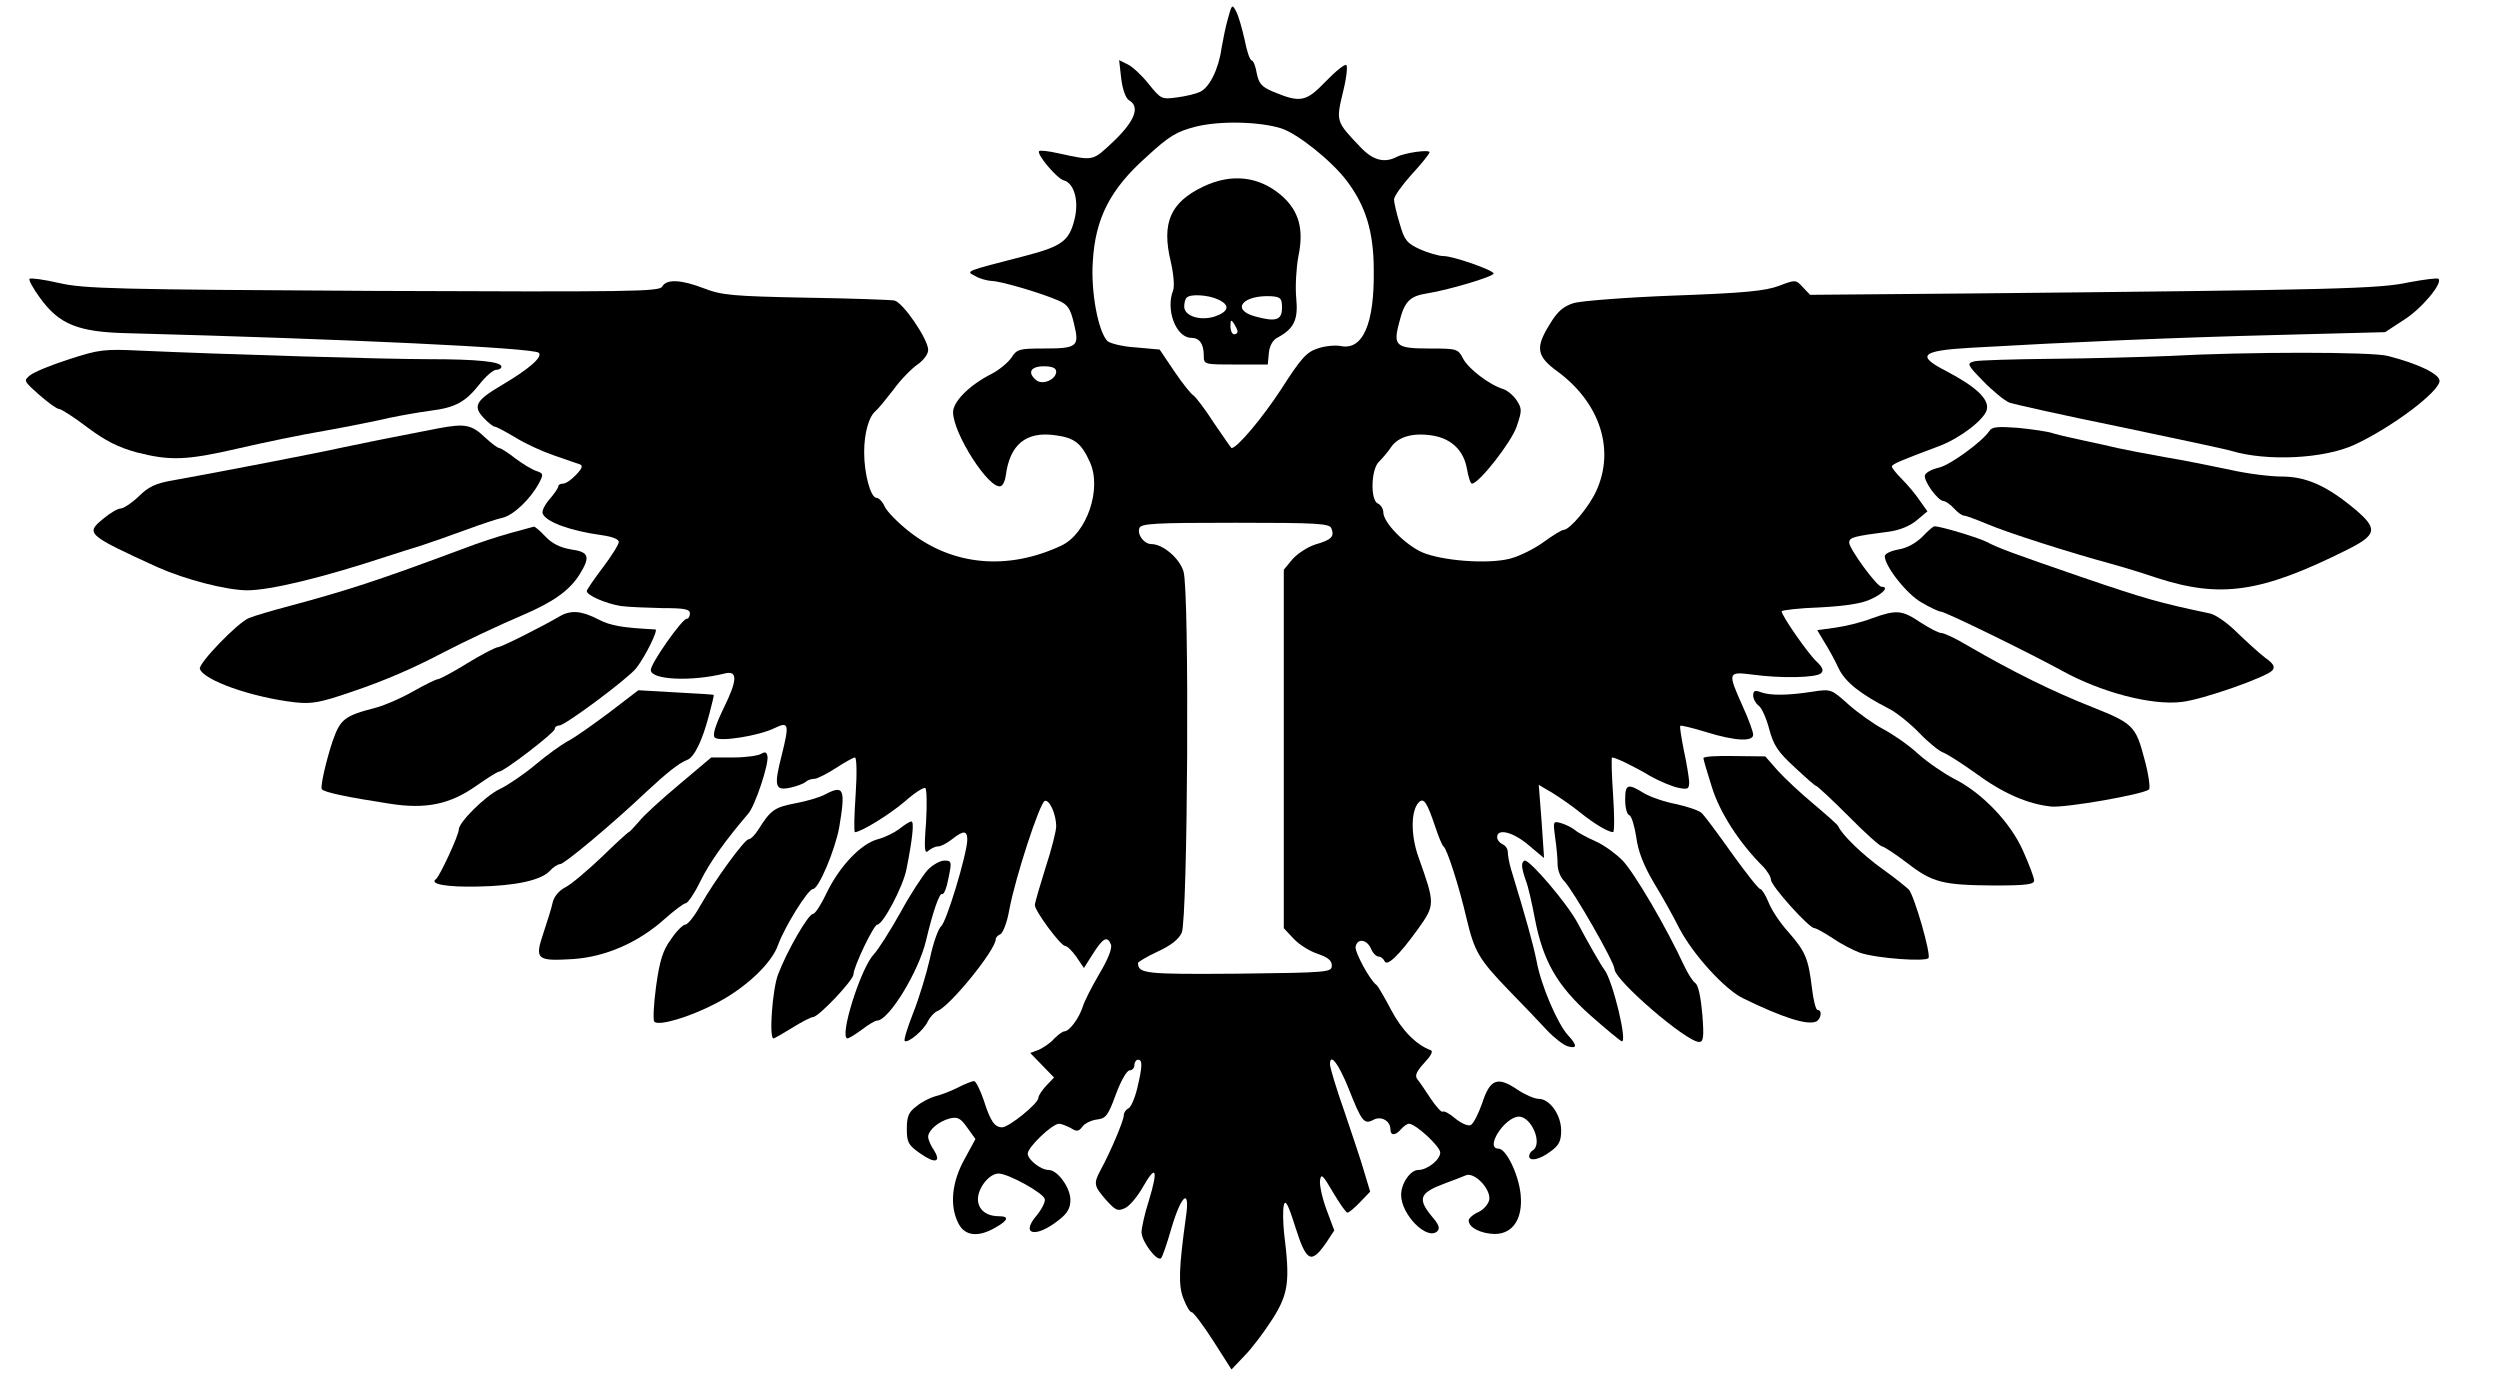 <?xml version="1.0" standalone="no"?>
<!DOCTYPE svg PUBLIC "-//W3C//DTD SVG 20010904//EN"
 "http://www.w3.org/TR/2001/REC-SVG-20010904/DTD/svg10.dtd">
<svg version="1.0" xmlns="http://www.w3.org/2000/svg"
 width="703pt" height="391pt" viewBox="0 0 703 391"
 preserveAspectRatio="xMidYMid meet">

<g transform="translate(0,391) scale(0.1,-0.1)"
fill="#000000" stroke="none">
<path d="M3453 3858 c-7 -24 -14 -61 -18 -83 -8 -59 -34 -111 -60 -123 -12 -6
-42 -13 -66 -16 -43 -6 -45 -4 -79 38 -19 24 -46 49 -59 55 l-24 12 6 -53 c4
-31 13 -55 22 -60 31 -18 17 -57 -42 -114 -62 -58 -55 -57 -157 -35 -27 6 -51
9 -54 6 -8 -8 50 -77 69 -82 30 -8 44 -59 30 -112 -15 -59 -36 -74 -140 -101
-170 -44 -166 -42 -139 -56 13 -8 33 -13 46 -14 25 0 140 -34 188 -55 26 -11
34 -22 44 -65 16 -65 10 -70 -87 -70 -67 0 -74 -2 -89 -26 -10 -14 -34 -34
-55 -45 -62 -31 -109 -78 -109 -108 0 -60 102 -219 134 -208 6 2 12 14 14 28
11 89 57 127 140 115 53 -7 73 -22 97 -76 34 -75 -9 -200 -80 -234 -151 -71
-306 -57 -428 39 -32 25 -63 57 -69 70 -6 14 -17 25 -23 25 -17 0 -35 68 -35
128 0 54 13 101 33 117 7 6 29 33 50 60 20 28 51 59 67 70 17 12 30 29 30 41
0 30 -71 134 -95 139 -11 2 -123 6 -250 8 -205 4 -236 7 -285 26 -65 25 -106
27 -118 5 -8 -14 -86 -15 -813 -12 -722 4 -812 6 -882 22 -43 10 -81 15 -84
12 -3 -3 10 -27 29 -53 54 -75 107 -97 248 -100 608 -16 1141 -41 1155 -55 12
-11 -26 -45 -104 -91 -73 -43 -82 -59 -51 -92 13 -14 27 -25 32 -25 4 0 30
-14 57 -30 27 -17 75 -39 107 -50 33 -11 65 -23 73 -25 11 -4 9 -11 -9 -30
-13 -14 -29 -25 -37 -25 -7 0 -13 -3 -13 -7 0 -5 -11 -21 -24 -36 -14 -16 -23
-34 -20 -41 9 -24 79 -49 167 -61 28 -4 47 -11 47 -19 0 -7 -20 -39 -45 -72
-24 -32 -45 -62 -45 -66 0 -12 53 -35 95 -42 22 -3 75 -5 118 -6 62 0 77 -3
77 -15 0 -8 -4 -15 -9 -15 -13 0 -101 -125 -101 -144 0 -28 114 -33 207 -10
38 10 37 -18 -2 -97 -24 -50 -32 -76 -25 -83 13 -13 125 5 169 27 39 19 41 11
19 -77 -22 -87 -19 -100 24 -91 18 4 37 11 43 16 5 5 16 9 25 9 8 0 35 14 60
30 25 16 49 30 54 30 5 0 6 -45 2 -105 -4 -58 -5 -105 -2 -105 17 0 98 50 140
86 27 24 53 41 58 38 4 -3 5 -46 2 -97 -6 -76 -4 -90 7 -79 7 6 19 12 27 12 8
0 25 9 39 20 33 26 43 25 43 -2 -1 -40 -59 -233 -74 -243 -7 -6 -22 -46 -31
-90 -10 -44 -31 -113 -47 -153 -16 -41 -27 -76 -24 -79 8 -8 54 30 65 55 6 12
18 25 27 29 35 13 164 172 164 202 0 5 6 11 13 14 7 3 19 33 25 68 17 92 86
302 100 307 13 4 32 -37 32 -72 0 -12 -13 -65 -30 -116 -16 -51 -30 -99 -30
-105 0 -17 73 -115 85 -115 6 0 20 -14 32 -31 l21 -31 26 41 c28 44 40 50 50
25 4 -11 -9 -43 -33 -83 -21 -36 -42 -77 -46 -91 -10 -32 -37 -69 -51 -70 -6
0 -19 -10 -30 -21 -10 -12 -30 -25 -43 -31 l-24 -9 33 -34 34 -35 -22 -23
c-12 -13 -22 -28 -22 -34 0 -16 -83 -83 -102 -83 -21 0 -33 17 -52 77 -10 29
-22 53 -27 53 -5 0 -26 -8 -47 -19 -20 -10 -49 -21 -63 -24 -14 -4 -38 -16
-52 -28 -22 -16 -27 -29 -27 -63 0 -38 4 -46 37 -69 42 -30 61 -26 39 9 -9 13
-16 30 -16 37 0 19 30 44 61 52 22 5 30 1 49 -26 l23 -32 -31 -57 c-36 -65
-42 -131 -17 -180 18 -36 56 -40 104 -12 36 20 40 32 10 32 -36 0 -59 19 -59
48 0 32 32 72 58 72 27 0 127 -55 130 -72 2 -8 -9 -29 -23 -46 -47 -55 -2 -64
62 -13 25 19 33 34 33 57 0 34 -36 84 -61 84 -22 0 -59 29 -59 46 0 18 69 84
88 84 7 0 21 -6 33 -12 17 -11 22 -10 33 4 6 9 25 18 41 20 25 3 31 11 53 71
14 38 31 67 38 67 8 0 14 7 14 15 0 8 5 15 10 15 13 0 13 -17 -2 -80 -7 -29
-18 -54 -25 -57 -7 -3 -13 -12 -13 -20 0 -14 -37 -102 -66 -155 -19 -36 -18
-43 16 -82 27 -30 33 -33 54 -23 13 6 36 34 51 61 36 63 42 47 16 -39 -12 -37
-21 -78 -21 -90 0 -26 44 -84 55 -73 4 4 17 42 29 84 28 95 53 115 41 33 -20
-145 -22 -194 -7 -231 8 -21 18 -38 23 -38 5 0 32 -36 61 -81 l51 -80 37 39
c21 21 56 68 79 104 44 70 49 105 32 239 -3 30 -4 66 -1 79 4 19 12 5 33 -62
31 -97 44 -103 86 -43 l23 35 -22 59 c-12 32 -20 70 -18 82 3 20 8 15 36 -33
19 -32 37 -58 41 -58 4 0 20 13 36 30 l28 29 -16 53 c-8 29 -34 106 -56 171
-23 65 -41 125 -41 134 0 34 24 2 52 -67 37 -94 44 -103 70 -89 22 12 48 -3
48 -27 0 -18 14 -18 30 1 7 8 17 15 22 15 19 0 88 -64 88 -81 0 -20 -36 -49
-62 -49 -22 0 -48 -38 -48 -70 0 -56 74 -130 102 -102 8 8 4 19 -16 42 -41 50
-34 66 39 93 22 8 48 18 57 22 24 10 70 -38 66 -68 -2 -12 -15 -28 -30 -35
-16 -7 -28 -18 -28 -24 0 -20 34 -37 73 -38 52 0 80 44 73 112 -6 57 -41 128
-62 128 -40 0 17 89 57 90 36 0 68 -77 39 -95 -5 -3 -10 -10 -10 -16 0 -16 30
-10 60 13 24 17 30 29 30 59 0 44 -32 89 -63 89 -12 0 -39 12 -60 26 -56 38
-77 30 -99 -38 -11 -31 -25 -59 -33 -62 -8 -3 -27 6 -43 19 -16 14 -32 22 -35
19 -3 -3 -18 13 -34 37 -15 23 -32 48 -38 55 -7 10 -1 22 20 45 19 20 26 33
18 36 -41 15 -81 56 -111 113 -19 36 -37 67 -41 70 -18 12 -62 93 -59 108 5
24 31 21 43 -5 5 -13 15 -23 22 -23 6 0 13 -6 16 -12 6 -18 40 14 94 89 49 69
49 70 1 205 -21 60 -21 129 2 152 14 14 23 -1 46 -69 9 -27 19 -52 23 -55 10
-6 45 -116 65 -203 22 -92 34 -114 118 -201 40 -41 89 -92 109 -114 20 -21 46
-41 57 -44 27 -8 28 2 2 30 -30 32 -77 142 -89 209 -10 49 -29 118 -72 259 -5
17 -9 38 -9 48 0 9 -7 19 -15 22 -8 4 -15 12 -15 20 0 26 46 14 89 -23 l43
-36 -7 103 -8 103 39 -23 c21 -13 57 -38 79 -56 40 -32 78 -54 91 -54 4 0 4
47 0 105 -4 58 -5 105 -3 105 10 0 64 -26 107 -52 25 -14 60 -29 78 -33 29 -6
32 -4 32 17 -1 13 -7 52 -15 88 -7 36 -12 66 -10 69 2 2 35 -6 74 -18 81 -25
131 -27 131 -7 0 8 -13 44 -30 81 -42 94 -42 97 28 88 81 -11 180 -9 193 4 8
8 4 17 -14 34 -25 24 -97 128 -97 140 0 3 48 9 108 11 74 4 119 11 145 24 34
16 49 34 28 34 -13 0 -91 107 -91 124 0 15 12 18 112 31 30 4 59 16 78 32 l30
25 -22 31 c-12 18 -34 44 -50 60 -15 15 -28 31 -28 35 0 7 25 17 134 58 58 22
126 74 133 102 7 30 -31 65 -115 109 -84 43 -70 57 68 65 278 16 577 29 861
36 l306 8 52 34 c50 31 111 104 98 116 -3 3 -41 -2 -84 -10 -82 -18 -202 -21
-1210 -31 l-473 -4 -20 21 c-20 22 -21 22 -68 4 -38 -14 -96 -20 -292 -27
-135 -5 -262 -15 -284 -21 -29 -9 -46 -23 -67 -58 -42 -67 -39 -91 20 -134
120 -88 163 -220 110 -336 -20 -45 -75 -110 -92 -110 -5 0 -30 -15 -56 -34
-26 -19 -68 -40 -95 -47 -63 -16 -191 -6 -247 18 -49 22 -109 84 -109 112 0
10 -7 21 -15 25 -22 8 -20 97 3 118 9 9 25 27 34 41 21 30 63 41 118 32 52 -9
86 -42 95 -93 4 -23 10 -42 14 -42 20 0 112 118 126 161 15 44 15 50 0 73 -9
14 -26 28 -38 32 -39 12 -98 57 -113 86 -14 27 -17 28 -93 28 -95 0 -104 7
-87 71 15 61 29 76 79 84 58 9 187 47 187 56 0 9 -113 49 -141 49 -13 0 -43 9
-66 19 -37 17 -44 26 -57 72 -9 29 -16 60 -16 68 0 9 23 41 50 71 28 30 50 58
50 62 0 8 -68 -1 -92 -13 -36 -19 -69 -9 -104 29 -67 70 -67 71 -48 151 10 39
14 74 10 78 -4 4 -30 -17 -58 -46 -56 -58 -71 -61 -150 -28 -30 13 -38 22 -44
51 -3 20 -10 36 -14 36 -5 0 -14 26 -20 58 -7 31 -17 67 -24 80 -11 21 -12 20
-23 -20z m150 -309 c46 -15 140 -90 183 -146 54 -71 77 -144 77 -253 2 -151
-31 -226 -93 -213 -16 3 -45 0 -65 -7 -31 -10 -47 -28 -102 -114 -53 -81 -124
-166 -140 -166 -1 0 -23 32 -49 70 -25 39 -51 73 -58 78 -7 4 -31 34 -54 68
l-41 61 -66 6 c-37 2 -73 11 -81 18 -26 27 -47 139 -41 224 7 121 49 203 150
293 66 61 86 72 140 86 69 17 179 14 240 -5z m-633 -684 c0 -22 -38 -39 -56
-24 -26 21 -16 39 21 39 24 0 35 -5 35 -15z m774 -441 c9 -23 0 -32 -45 -45
-22 -7 -51 -26 -65 -42 l-24 -29 0 -504 0 -504 28 -30 c15 -16 45 -35 67 -42
29 -10 40 -19 40 -33 0 -19 -8 -20 -264 -23 -262 -2 -280 0 -281 30 0 3 25 18
55 32 37 17 59 34 68 53 17 39 22 961 5 1016 -11 37 -58 77 -90 77 -21 0 -41
27 -34 45 5 13 43 15 270 15 232 0 265 -2 270 -16z"/>
<path d="M3383 3385 c-92 -44 -117 -102 -91 -210 8 -34 11 -70 7 -81 -22 -55
8 -134 51 -134 23 0 35 -17 35 -50 0 -25 1 -25 90 -25 l90 0 3 32 c2 21 11 37
25 44 46 25 58 50 52 111 -3 32 0 84 6 117 16 76 2 127 -46 170 -63 55 -141
65 -222 26z m42 -317 c35 -16 31 -34 -9 -48 -41 -13 -86 1 -86 28 0 10 3 22 7
25 10 11 60 8 88 -5z m180 -23 c0 -35 -16 -41 -75 -25 -70 19 -36 61 45 57 26
-2 30 -6 30 -32z m-125 -67 c0 -5 -4 -8 -10 -8 -5 0 -10 10 -10 23 0 18 2 19
10 7 5 -8 10 -18 10 -22z"/>
<path d="M195 2900 c-50 -16 -99 -36 -110 -45 -19 -15 -19 -16 25 -55 25 -22
50 -40 56 -40 6 0 42 -23 80 -52 51 -38 87 -56 138 -70 94 -24 139 -23 286 11
69 16 179 39 245 50 66 12 147 28 180 36 33 7 85 16 115 20 71 9 98 24 138 74
18 23 39 41 47 41 8 0 15 4 15 9 0 14 -67 21 -205 21 -122 0 -561 13 -810 24
-102 5 -117 3 -200 -24z"/>
<path d="M6100 2909 c-74 -3 -223 -7 -330 -8 -107 -1 -205 -4 -218 -7 -22 -6
-21 -9 25 -56 26 -27 59 -54 73 -60 14 -5 153 -36 310 -68 157 -33 299 -63
315 -68 100 -30 260 -22 345 17 106 49 240 150 240 180 0 19 -59 48 -145 70
-44 12 -397 12 -615 0z"/>
<path d="M1230 2705 c-115 -22 -234 -46 -275 -55 -42 -10 -367 -73 -470 -91
-47 -8 -68 -18 -95 -45 -20 -19 -43 -34 -51 -34 -8 0 -30 -13 -49 -29 -50 -41
-46 -45 153 -136 79 -35 191 -64 251 -65 66 0 211 35 396 96 25 8 68 22 95 30
28 9 84 29 125 44 41 15 88 31 103 34 31 7 79 53 103 98 13 25 12 27 -9 34
-12 4 -38 20 -58 35 -20 16 -41 29 -45 29 -4 0 -22 13 -39 29 -39 37 -56 41
-135 26z"/>
<path d="M5594 2698 c-19 -29 -110 -96 -142 -103 -18 -4 -36 -13 -39 -21 -5
-15 36 -73 53 -73 6 -1 19 -10 29 -21 10 -11 22 -20 28 -20 5 0 35 -11 66 -24
56 -24 235 -81 346 -111 33 -9 92 -27 130 -40 179 -58 293 -42 535 79 84 42
88 59 21 115 -78 65 -136 91 -205 91 -32 0 -97 8 -145 19 -47 10 -131 27 -186
36 -55 10 -113 21 -130 25 -16 4 -57 13 -90 20 -33 7 -73 16 -90 21 -16 6 -62
12 -101 16 -56 4 -73 3 -80 -9z"/>
<path d="M1435 2411 c-33 -9 -94 -29 -135 -45 -234 -87 -318 -115 -486 -160
-49 -13 -100 -28 -114 -34 -31 -12 -143 -128 -138 -143 11 -32 146 -80 268
-94 47 -5 70 -1 160 30 92 31 175 67 260 112 56 29 149 73 219 103 87 37 133
70 161 115 31 50 26 63 -24 70 -30 5 -53 16 -72 36 -15 16 -30 29 -33 28 -3
-1 -33 -9 -66 -18z"/>
<path d="M5406 2401 c-18 -18 -43 -32 -67 -36 -22 -4 -39 -12 -39 -19 0 -28
61 -106 103 -130 24 -14 49 -26 55 -26 12 0 251 -117 342 -167 109 -60 250
-97 334 -87 58 6 240 70 256 89 8 10 3 19 -21 36 -17 13 -52 45 -79 71 -26 26
-60 50 -76 53 -142 30 -181 41 -354 100 -201 69 -243 85 -271 100 -22 12 -131
45 -149 45 -4 0 -19 -13 -34 -29z"/>
<path d="M1574 2177 c-57 -33 -165 -87 -174 -87 -6 0 -45 -20 -86 -45 -40 -25
-78 -45 -83 -45 -5 0 -37 -16 -71 -35 -33 -19 -80 -39 -103 -45 -89 -23 -100
-32 -122 -95 -17 -51 -35 -127 -30 -134 5 -9 74 -23 191 -41 101 -16 169 -2
243 50 31 22 60 40 64 40 14 0 157 110 157 120 0 6 6 10 13 10 16 0 192 131
216 161 26 33 63 109 54 109 -93 5 -125 10 -160 28 -48 25 -78 27 -109 9z"/>
<path d="M5263 2171 c-28 -11 -74 -22 -102 -26 l-51 -7 21 -35 c12 -19 30 -52
40 -74 19 -38 61 -71 141 -112 20 -10 59 -41 85 -68 26 -27 57 -52 67 -55 11
-4 52 -30 91 -58 76 -56 146 -87 213 -94 41 -4 258 34 275 48 4 4 -1 43 -13
86 -24 92 -32 100 -145 145 -112 44 -227 101 -351 173 -33 20 -67 36 -75 36
-8 0 -34 14 -59 30 -52 35 -67 36 -137 11z"/>
<path d="M1710 1904 c-47 -35 -98 -71 -115 -79 -16 -9 -57 -38 -89 -65 -32
-27 -78 -58 -101 -69 -40 -19 -115 -93 -115 -114 0 -16 -54 -132 -64 -139 -20
-14 30 -23 118 -21 107 2 178 18 202 44 9 10 22 19 29 19 12 0 148 114 242
203 58 54 92 81 115 90 20 7 43 54 62 127 8 30 14 55 13 56 -1 1 -49 4 -107 7
l-105 6 -85 -65z"/>
<path d="M4930 1954 c0 -9 7 -22 15 -28 9 -6 22 -36 30 -66 12 -45 24 -64 71
-107 31 -29 58 -53 61 -53 3 0 44 -38 91 -85 46 -47 89 -85 94 -85 5 0 37 -21
70 -46 72 -56 101 -63 246 -64 90 0 112 3 112 14 0 8 -14 45 -31 83 -35 80
-116 164 -194 203 -27 14 -73 45 -101 70 -27 25 -72 56 -99 70 -26 14 -70 45
-97 69 -48 43 -49 44 -101 36 -71 -11 -118 -11 -144 -2 -18 7 -23 5 -23 -9z"/>
<path d="M2140 1790 c-8 -5 -43 -10 -78 -10 l-62 0 -89 -75 c-49 -41 -101 -88
-114 -105 -14 -16 -27 -30 -29 -30 -2 0 -36 -31 -76 -70 -40 -38 -86 -77 -102
-85 -18 -9 -32 -26 -36 -43 -3 -15 -15 -53 -26 -86 -25 -74 -19 -79 82 -73 92
6 184 46 258 112 28 25 55 45 60 45 6 0 25 28 42 63 26 53 70 114 134 189 19
21 59 141 54 162 -2 11 -7 13 -18 6z"/>
<path d="M4790 1778 c0 -4 11 -41 24 -82 22 -71 77 -156 142 -221 13 -13 24
-31 24 -39 0 -17 107 -136 122 -136 5 0 28 -13 51 -28 23 -16 58 -34 77 -41
46 -16 186 -26 193 -15 7 12 -39 172 -55 192 -7 7 -40 34 -74 58 -56 40 -115
97 -125 121 -2 4 -33 32 -69 62 -36 30 -81 72 -101 94 l-35 40 -87 1 c-48 1
-87 -1 -87 -6z"/>
<path d="M4570 1661 c0 -22 5 -41 11 -43 7 -2 15 -30 20 -61 5 -40 20 -79 50
-130 24 -39 56 -97 71 -127 38 -73 128 -173 181 -198 109 -53 177 -75 203 -65
15 6 19 33 5 33 -5 0 -12 28 -16 63 -10 82 -18 101 -66 156 -23 25 -48 63 -56
84 -8 20 -19 37 -23 37 -5 0 -40 45 -79 99 -39 55 -77 106 -85 114 -8 8 -41
19 -73 26 -32 6 -73 20 -91 31 -45 28 -52 25 -52 -19z"/>
<path d="M2320 1676 c-14 -8 -52 -19 -84 -25 -58 -11 -69 -19 -103 -73 -10
-16 -22 -28 -28 -28 -12 -1 -95 -115 -136 -187 -16 -29 -35 -53 -42 -53 -6 0
-25 -18 -40 -41 -23 -31 -32 -60 -42 -132 -7 -51 -9 -96 -5 -100 12 -13 100
13 174 52 83 43 156 112 174 164 18 50 84 157 98 157 16 0 62 109 74 174 18
108 13 120 -40 92z"/>
<path d="M2530 1580 c-14 -11 -42 -25 -62 -30 -48 -13 -108 -77 -144 -152 -15
-32 -32 -58 -38 -58 -13 0 -73 -104 -98 -170 -16 -41 -26 -180 -13 -180 3 0
27 14 53 30 27 17 53 30 58 30 16 0 114 104 114 120 0 21 57 140 67 140 16 0
73 108 82 156 17 85 22 134 14 134 -5 0 -19 -9 -33 -20z"/>
<path d="M4373 1555 c4 -26 7 -60 7 -76 0 -16 8 -36 18 -46 25 -25 142 -229
142 -248 0 -31 202 -205 238 -205 12 0 14 13 9 77 -4 47 -11 81 -19 88 -8 5
-22 28 -32 49 -52 112 -140 261 -173 296 -21 21 -56 46 -78 55 -22 10 -47 23
-55 30 -8 7 -26 16 -39 20 -24 7 -24 6 -18 -40z"/>
<path d="M2608 1463 c-14 -16 -49 -69 -76 -119 -28 -50 -62 -104 -76 -119 -36
-39 -97 -232 -73 -235 4 0 22 11 41 25 18 14 37 25 42 25 33 0 117 137 138
225 19 81 38 135 45 131 5 -3 13 17 18 44 10 48 9 50 -12 50 -11 0 -33 -12
-47 -27z"/>
<path d="M4280 1476 c0 -8 5 -27 11 -43 6 -15 17 -63 25 -106 23 -120 63 -189
156 -272 43 -38 83 -71 88 -73 18 -7 -25 172 -49 202 -8 10 -46 76 -75 131
-28 53 -132 175 -148 175 -4 0 -8 -6 -8 -14z"/>
</g>
</svg>
